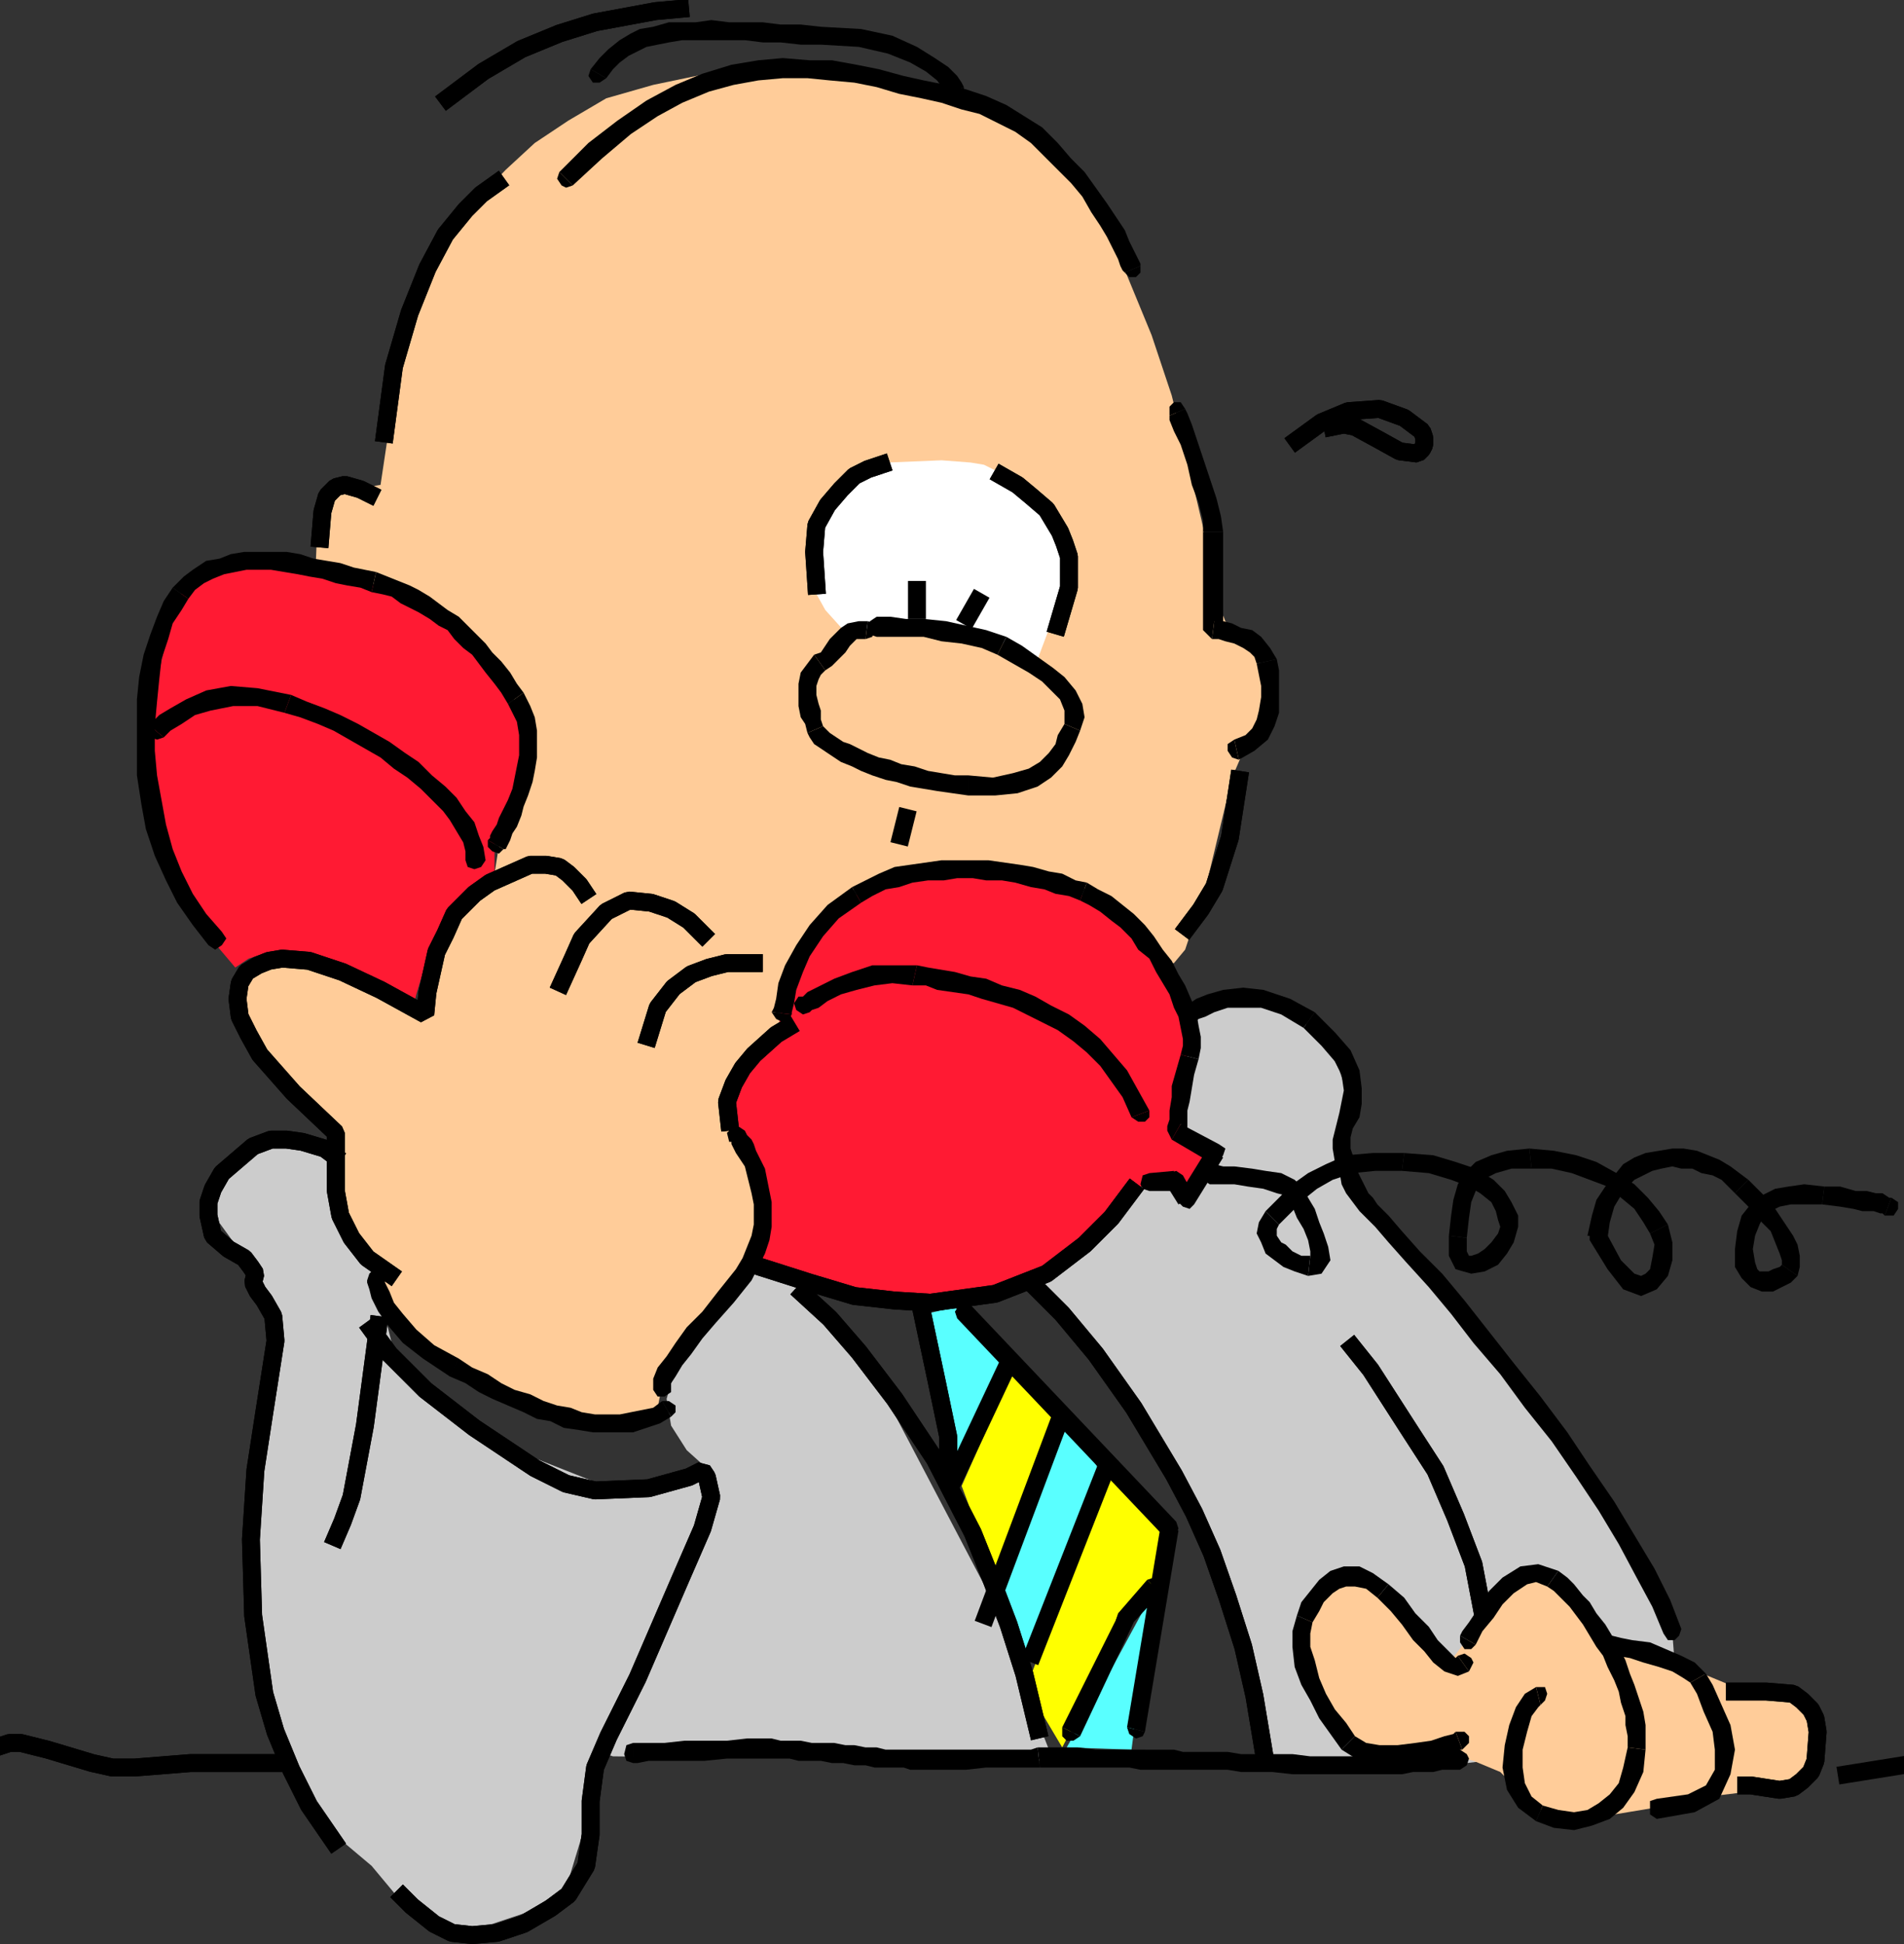 <svg xmlns="http://www.w3.org/2000/svg" width="851.897" height="870.004" version="1.2"><rect width="100%" height="100%" fill="#333333" stroke="none"/><g fill="none" fill-rule="evenodd" stroke="#000" stroke-linecap="square" stroke-linejoin="bevel" font-family="'Sans Serif'" font-size="12.5" font-weight="400"><path fill="#ccc" stroke="none" d="m563.265 785.984-2-11-5-27-4-18-7-21-8-21-11-23-11-21-12-19-21-29-15-17-6-6 26-19 17-15 6-5 1-4 3-14 8-26 12-36 4-3 12-4h8l9 1 9 4 10 8 8 9 5 10 3 9v37l17 22 30 38 43 53 28 41 19 31 7 13 2 8 1 13-8 7-22 15-29 15-17 6-17 2h-64l-29-3"/><path fill="#fc9" stroke="none" d="m141.265 252.984 1-25 5-7 5-4 2-1h2l8 2 6-1 3-20 1-11 4-26 5-17 5-16 7-15 9-13 22-23 13-12 15-10 17-10 21-6 24-5 13-1h15l28 1 24 2 22 5 18 6 15 7 13 9 11 11 10 12 8 15 8 16 14 34 9 27 3 12 16 68 1 11 4 10 6 7 7 7 5 10 2 6v5l-2 8-9 13-6 14-12 50-9 27-5 6h-4l-21-22-13-10-7-4-8-1-24-3-32 1-15 1-14 3-11 5-7 7-15 30-7 16h1l2 2-1 5-7 7-8 9-6 11-1 9 2 9 7 22 3 12-1 11-3 11-8 11-19 22-7 8-3 6-4 21-1 2-8 4h-15l-25-5-28-12-21-14-19-15-10-20-17-41-3-24-30-31-6-19-3-13v-5l2-1 14-3h10l12 2 27 10 13 6 8-25 18-29 9-6 3-19 4-7 6-15 3-20-2-9-6-9-18-18-22-18-21-14-9-4-7-2-12-2 1-1"/><path fill="#ff1a33" stroke="none" d="m336.265 563.984 3-8 2-10-1-11-4-11-6-8-4-9-1-11 4-13 8-11 11-12 3-19 10-18 9-13 6-6 5-3 12-4 14-3 23-4h11l15 3 29 8 10 5 8 8 15 20 6 11 5 9 2 5 1 5-1 8-4 20 1 14 8 8 6 3-10 20-3-2-6-4-8-1h-3l-4 2-25 24-20 14-10 5-10 3-26 2-33-3-30-6-18-7m-115-173v-16l10-20 6-15v-11l-17-27-12-16-11-10-12-7-14-6-17-6-38-7-17 6-12 5-5 3-3 4-4 14-5 23-6 30 14 55 7 16 9 14 11 13 6-4 6-2 7-1 21 6 13 5 26 16 2-8 3-10 5-13 9-13 8-10 10-8"/><path fill="#fff" stroke="none" d="m378.265 282.984-9-10-5-9-3-7 2-9 3-11 5-11 4-5 4-4 9-9 3-1h6l24-1 13 1 6 1 6 3 10 8 11 12 8 13 2 6v5l-7 24-6 16-9-5-12-4-15-3-34-1-16 1"/><path fill="#59ffff" stroke="none" d="m450.265 609.984-25 48-11-70 13-3 11 13 12 12"/><path fill="#ff0" stroke="none" d="m430.265 664.984 23-52 21 21-15 37-15 38-7-21-4-15-3-8"/><path fill="#59ffff" stroke="none" d="m457.265 744.984 37-84-17-24-30 74 6 17 4 12v5"/><path fill="#ff0" stroke="none" d="m459.265 754.984 36-94 26 22-2 29-7 6-7 9-9 14-21 41-16-27"/><path fill="#59ffff" stroke="none" d="m515.265 713.984-9 69-29-1 20-35 13-24 5-9"/><path fill="#ccc" stroke="none" d="m150.265 513.984-13-4-11-1-6 1-5 2-8 7-8 8-2 4-2 5v5l2 5 16 22 6 16 2 9-1 12-7 56-2 25 1 18 2 21 5 33 4 18 6 16 8 15 10 12 19 16 10 12 8 9 6 3 8 3 10 1 9-1 18-6 13-8 5-3 10-33 9-43-3 8 1 6 1 2 3 1 197 2-30-77-53-101-34-37-22-5-16 23-12 19-4 9-2 7 2 12 7 11 10 9-44 8-38-15-29-14-12-8-8-7-6-9-4-8-4-16-1-18-5-6-9-14-4-8-4-10-1-10 2-9"/><path fill="#fc9" stroke="none" d="m671.265 792.984-12-5-12-3-10-1-11 1-13-2-13-8-10-15-6-18-1-14 3-11 5-6 6-4 5-2 3-1 4 2 8 6 32 31 10-13 10-13 11-9 5-2h5l6 3 5 4 9 10 9 13 16 2 41 17 18 4 12 4 5 3 2 4 1 8-2 10-5 8-4 2-6 2-41 5-10 3-24 4-13 2-12-1-6-2-6-4-14-14"/><path fill="#000" stroke="none" d="m503.265 121.984 2 2h3l2-2v-3l-7 3"/><path fill="#000" stroke="none" d="m430.265 48.984 8 2 8 4 8 4 7 5 6 6 6 6 6 6 5 6 4 7 4 6 3 5 3 6 2 4 1 3 1 2 1 1 7-3v-1l-1-2-2-4-2-4-2-5-4-6-4-6-5-7-5-7-6-6-6-7-7-7-8-5-8-5-9-4-9-3-2 9m-174 34 13-12 13-11 12-8 11-6 12-5 11-3 11-2 11-1h11l10 1 11 1 10 2 10 3 10 2 9 2 9 3 2-9-9-2-10-2-9-2-11-3-10-2-11-2h-10l-12-1-11 1-12 2-13 4-12 5-13 7-13 9-13 10-13 13 6 6"/><path fill="#000" stroke="none" d="m250.265 76.984-1 3 2 3 2 1 3-1-6-6"/><path stroke-linecap="butt" stroke-linejoin="miter" stroke-miterlimit="2" stroke-width="8" d="m222.265 81.984-7 5-7 7-9 11-8 15-8 20-7 24-4 30"/><path stroke-linecap="butt" stroke-linejoin="miter" stroke-miterlimit="2" stroke-width="8" d="m222.265 81.984-7 5-7 7-9 11-8 15-8 20-7 24-4 30m-7 27-4-2-7-2-4 1-4 4-2 7-1 12"/><path stroke-linecap="butt" stroke-linejoin="miter" stroke-miterlimit="2" stroke-width="8" d="m165.265 220.984-4-2-7-2-4 1-4 4-2 7-1 12"/><path fill="#000" stroke="none" d="m424.265 41.984 2 2h3l2-1v-4l-7 3"/><path fill="#000" stroke="none" d="m367.265 19.984 17 1 13 3 10 4 7 4 5 4 3 4 2 2 7-3-1-2-2-3-4-4-6-4-8-5-11-5-14-3-18-1v8m-96 15 3-4 3-3 4-3 4-2 4-2 5-1 5-1 6-1h28l8 1h8l9 1h9v-8l-9-1h-9l-8-1h-15l-8-1-7 1h-12l-7 2-6 1-4 2-5 3-5 4-4 4-4 5 7 4"/><path fill="#000" stroke="none" d="m264.265 30.984-1 3 2 3h3l3-2-7-4"/><path stroke-linecap="butt" stroke-linejoin="miter" stroke-miterlimit="2" stroke-width="8" d="m304.265 3.984-11 1-27 5-16 5-17 7-17 10-16 12"/><path stroke-linecap="butt" stroke-linejoin="miter" stroke-miterlimit="2" stroke-width="8" d="m304.265 3.984-11 1-27 5-16 5-17 7-17 10-16 12m248 169 7 4 6 5 7 6 6 10 2 5 2 6v14l-5 17"/><path stroke-linecap="butt" stroke-linejoin="miter" stroke-miterlimit="2" stroke-width="8" d="m448.265 212.984 7 4 6 5 7 6 6 10 2 5 2 6v14l-5 17m-79-72-6 2-6 3-6 6-6 7-5 9-1 12 1 15"/><path stroke-linecap="butt" stroke-linejoin="miter" stroke-miterlimit="2" stroke-width="8" d="m394.265 207.984-6 2-6 3-6 6-6 7-5 9-1 12 1 15"/><path fill="#000" stroke="none" d="m530.265 182.984-2-3h-3l-2 2v4l7-3"/><path fill="#000" stroke="none" d="m547.265 237.984-1-7-2-8-3-9-3-9-3-9-2-6-2-5-1-2-7 3v2l2 5 3 6 3 9 2 9 3 8 2 8v5h9"/><path fill="#000" stroke="none" d="m543.265 277.984 4 4v-44h-9v44l4 4 1-8"/><path fill="#000" stroke="none" d="m571.265 294.984-3-5-4-5-4-3-5-1-4-2-4-1h-4l-1 8h3l3 1 4 1 4 2 3 2 2 2 1 3 9-2"/><path fill="#000" stroke="none" d="m554.265 339.984 7-4 6-5 3-6 2-6v-19l-1-5-9 2 1 5 1 5v5l-1 6-1 4-2 4-3 3-5 2 2 9"/><path fill="#000" stroke="none" d="m552.265 330.984-3 2v3l2 3 3 1-2-9"/><path stroke-linecap="butt" stroke-linejoin="miter" stroke-miterlimit="2" stroke-width="8" d="m554.265 348.984-4 26-7 22-6 10-6 8"/><path stroke-linecap="butt" stroke-linejoin="miter" stroke-miterlimit="2" stroke-width="8" d="m554.265 348.984-4 26-7 22-6 10-6 8m49-218 11-8 12-5 14-1 11 4 8 6 1 3v3l-1 2-2 2-8-1-9-5-11-6-5-1-5 1"/><path stroke-linecap="butt" stroke-linejoin="miter" stroke-miterlimit="2" stroke-width="8" d="m580.265 196.984 11-8 12-5 14-1 11 4 8 6 1 3v3l-1 2-2 2-8-1-9-5-11-6-5-1-5 1m-186 73v9m27-4-4 7"/><path fill="#000" stroke="none" d="m392.265 275.984-3 2-1 3 1 3 3 1v-9m58 9-9-3-9-2-9-2-10-1h-8l-7-1h-6v9h21l8 2 9 1 9 2 7 3 4-8"/><path fill="#000" stroke="none" d="m483.265 326.984 2-6-1-6-3-6-5-6-5-4-7-5-7-5-7-4-4 8 7 4 7 4 6 4 4 4 4 4 2 5v6l7 3"/><path fill="#000" stroke="none" d="M433.265 355.984h12l10-1 9-3 6-4 5-5 3-5 3-6 2-5-7-3-3 5-1 4-3 4-4 4-5 3-7 2-9 2-11-1v9m-72-28 1 2 2 3 3 2 3 2 3 2 3 2 5 2 4 2 5 2 6 2 5 1 6 2 6 1 6 1 7 1 7 1v-9h-6l-6-1-6-1-6-2-6-1-5-2-5-1-5-2-4-2-4-2-3-1-3-2-3-2-1-1-1-1-1-1-7 3"/><path fill="#000" stroke="none" d="m364.265 292.984-3 4-3 4-1 5v10l1 5 2 3 1 4 7-3-1-3v-4l-1-3-1-4v-4l1-3 1-2 2-2-5-7"/><path fill="#000" stroke="none" d="M388.265 277.984h-4l-5 1-3 2-2 2-3 3-2 3-2 3-3 1 5 7 3-2 3-3 3-3 2-3 2-2 1-1h4l1-8"/><path fill="#000" stroke="none" d="m387.265 285.984 3-1 1-3v-3l-3-1-1 8"/><path stroke-linecap="butt" stroke-linejoin="miter" stroke-miterlimit="2" stroke-width="8" d="m405.265 365.984-2 8"/><path fill="#000" stroke="none" d="M218.265 375.984v3l2 2 3 1 2-2-7-4"/><path fill="#000" stroke="none" d="m227.265 314.984 2 4 2 4 1 6v9l-1 5-1 5-1 5-2 5-2 4-2 4-1 3-2 3-1 2v1l-1 1 7 4h1l1-2 1-2 1-3 2-3 2-5 1-4 2-5 2-6 1-5 1-6v-12l-1-6-2-5-3-6-7 5"/><path fill="#000" stroke="none" d="m166.265 264.984 5 1 4 1 4 3 4 2 4 2 5 3 4 3 4 2 3 4 4 4 4 3 3 4 3 4 4 5 3 4 3 5 7-5-3-4-3-5-4-5-4-4-3-4-4-4-4-4-4-4-5-3-4-3-4-3-5-3-4-2-5-2-5-2-5-2-2 9"/><path fill="#000" stroke="none" d="m84.265 267.984 3-4 4-3 4-2 5-2 5-1 5-1h11l6 1 6 1 5 1 6 1 6 2 5 1 6 1 5 2 2-9-5-1-5-1-6-2-6-1-6-1-6-2-6-1h-19l-6 1-5 2-6 1-6 4-4 3-5 5 7 5"/><path fill="#000" stroke="none" d="m99.265 416.984-7-8-6-9-5-10-4-10-3-11-2-11-2-11-1-11v-11l1-11 1-10 1-9 3-9 2-7 4-6 3-5-7-5-4 6-3 7-3 8-3 9-2 10-1 10v34l2 13 2 11 4 12 5 11 5 10 7 10 7 9 6-6m-6 6 3 2 3-2 2-3-2-3-6 6"/><path fill="#000" stroke="none" d="m67.265 324.984-2 3 2 2 3 1 3-1-6-5"/><path fill="#000" stroke="none" d="m130.265 310.984-15-3-12-1-11 2-9 4-7 4-5 3-3 3-1 2 6 5 1-1 2-2 5-3 6-4 7-2 10-2h11l12 3 3-8"/><path fill="#000" stroke="none" d="m217.265 384.984-1-6-2-5-2-6-4-5-4-6-5-5-6-5-6-6-6-4-7-5-7-4-7-4-8-4-7-3-8-3-7-3-3 8 7 2 8 3 7 3 7 4 7 4 7 4 6 5 6 4 6 5 5 5 5 5 3 4 3 5 3 5 1 4v4h9m-9 0 1 3 3 1 3-1 2-3h-9m137 68 2 3 2 1h3l2-3-9-1"/><path fill="#000" stroke="none" d="m381.265 396.984-11 8-8 9-6 9-5 9-3 8-1 7-1 4-1 2 9 1v-1l1-4 1-6 3-8 3-7 6-9 7-8 10-7-4-7"/><path fill="#000" stroke="none" d="m486.265 394.984-5-1-6-3-6-1-7-2-6-1-7-1-7-1h-21l-7 1-7 1-7 1-7 3-6 3-6 3 4 7 5-3 6-3 6-1 6-2 7-1h7l6-1h7l6 1h7l6 1 7 2 6 1 5 2 6 1 5 2 3-8"/><path fill="#000" stroke="none" d="m536.265 473.984 1-5v-5l-1-5-1-6-2-5-3-7-3-5-3-6-4-5-4-6-4-5-5-5-5-4-5-4-6-3-5-3-3 8 4 2 5 3 5 4 4 3 5 5 3 5 5 4 3 6 3 5 3 5 2 6 2 4 1 5 1 5v3l-1 4 8 2"/><path fill="#000" stroke="none" d="m528.265 502.984 3 3v-9l1-4 1-6 1-6 2-7-8-2-2 7-2 7v5l-1 6v4l-1 3v2l2 4 4-7"/><path fill="#000" stroke="none" d="m547.265 517.984-2-6-17-9-4 7 17 10-1-6 1 6h4l2-3 1-3-3-2 2 6"/><path fill="#000" stroke="none" d="M527.265 538.984h7l13-21-7-4-13 21h7-7v3l2 2 3 1 2-2h-7"/><path fill="#000" stroke="none" d="m526.265 532.984-4-2 5 8 7-4-5-9-4-2 4 2-3-2-3 1-2 2 1 4 4 2"/><path fill="#000" stroke="none" d="M514.265 528.984v4h12l-1-9-11 1v4m0-4-3 1-1 4 1 2 3 1v-8m-157-79-2 3 1 3 3 2 3-1-5-7m53-14h-20l-9 3-8 3-6 3-6 3-2 2h-2l5 7 1-1 3-1 4-3 6-3 7-2 8-2 8-1 9 1 2-9"/><path fill="#000" stroke="none" d="m514.265 496.984-5-9-5-9-6-7-6-7-7-6-7-5-8-4-7-4-7-3-8-2-7-3-7-1-7-2-6-1-6-1-5-1-2 9h6l5 2 7 1 7 1 6 2 7 2 7 2 6 3 8 4 6 3 7 5 6 5 6 6 5 7 5 7 4 9 8-3"/><path fill="#000" stroke="none" d="m506.265 499.984 3 2h3l2-2v-3l-8 3"/><path stroke-linecap="butt" stroke-linejoin="miter" stroke-miterlimit="2" stroke-width="8" d="m506.265 532.984-9 12-12 12-17 13-23 9-29 4-16-1-18-2-20-6-22-7"/><path stroke-linecap="butt" stroke-linejoin="miter" stroke-miterlimit="2" stroke-width="8" d="m506.265 532.984-9 12-12 12-17 13-23 9-29 4-16-1-18-2-20-6-22-7m-3-136h-12l-8 2-8 3-8 6-7 9-4 13"/><path stroke-linecap="butt" stroke-linejoin="miter" stroke-miterlimit="2" stroke-width="8" d="M337.265 430.984h-12l-8 2-8 3-8 6-7 9-4 13m24-46-6-6-8-5-9-3-10-1-10 5-11 12-4 9-5 11"/><path stroke-linecap="butt" stroke-linejoin="miter" stroke-miterlimit="2" stroke-width="8" d="m314.265 417.984-6-6-8-5-9-3-10-1-10 5-11 12-4 9-5 11m10-41-2-3-5-5-4-3-6-1h-7l-9 4-9 4-7 5-9 9-4 9-4 8-2 9-2 9-1 10-20-11-17-8-15-5-12-1-6 1-5 2-5 3-3 5-1 7 1 8 4 8 5 9 15 17 19 18v26l2 11 5 10 7 9 10 7"/><path stroke-linecap="butt" stroke-linejoin="miter" stroke-miterlimit="2" stroke-width="8" d="m261.265 398.984-2-3-5-5-4-3-6-1h-7l-9 4-9 4-7 5-9 9-4 9-4 8-2 9-2 9-1 10-20-11-17-8-15-5-12-1-6 1-5 2-5 3-3 5-1 7 1 8 4 8 5 9 15 17 19 18v26l2 11 5 10 7 9 10 7m178-110-5 3-10 9-5 6-4 7-3 8 1 9"/><path stroke-linecap="butt" stroke-linejoin="miter" stroke-miterlimit="2" stroke-width="8" d="m352.265 459.984-5 3-10 9-5 6-4 7-3 8 1 9"/><path fill="#000" stroke="none" d="m333.265 505.984-3-2-3 1-2 2 1 4 7-5m3 67 3-6 3-6 2-6 1-6v-11l-1-5-1-5-1-5-2-4-2-4-1-3-1-2-2-2-1-2-7 5h1v1l1 2 1 2 2 3 2 3 1 4 1 4 1 4 1 5v9l-1 5-2 5-2 5-3 5 7 5m-36 47v-1l2-3 3-5 4-5 5-7 6-7 8-9 8-10-7-5-8 10-7 9-7 7-5 7-4 6-4 5-2 5v5l8-2m-8 2 2 3h3l3-2v-3l-8 2m-120-50-1-3-4-1-2 2-1 3 8-1m33 36-11-6-8-7-6-7-4-5-2-5-2-4v-2l-8 1v1l1 3 1 4 3 6 5 7 6 7 9 7 12 8 4-8m91 19-4 3-5 1-5 1-5 1h-11l-6-1-5-2-6-1-6-2-6-3-7-2-6-3-6-4-7-3-6-4-4 8 7 3 6 4 6 3 7 3 7 3 6 3 6 1 6 3 7 1 6 1h18l6-2 6-2 5-3-4-7"/><path fill="#000" stroke="none" d="m300.265 633.984 2-2v-3l-3-2h-3l4 7"/><path stroke-linecap="butt" stroke-linejoin="miter" stroke-miterlimit="2" stroke-width="8" d="m169.265 592.984-6 45-6 32-4 11-3 7"/><path stroke-linecap="butt" stroke-linejoin="miter" stroke-miterlimit="2" stroke-width="8" d="m169.265 592.984-6 45-6 32-4 11-3 7m-1-171-4-3-10-3-7-1h-7l-8 3-7 6-7 6-4 7-2 6v6l2 9 7 6 7 4 3 4 2 3-1 4 2 4 3 4 4 7 1 11-5 32-4 26-2 31 1 34 5 35 5 17 7 17 8 16 11 16"/><path stroke-linecap="butt" stroke-linejoin="miter" stroke-miterlimit="2" stroke-width="8" d="m149.265 516.984-4-3-10-3-7-1h-7l-8 3-7 6-7 6-4 7-2 6v6l2 9 7 6 7 4 3 4 2 3-1 4 2 4 3 4 4 7 1 11-5 32-4 26-2 31 1 34 5 35 5 17 7 17 8 16 11 16m31 25 4 4 10 8 8 4 9 1 11-1 12-4 12-7 8-6 8-13 2-14v-15l2-15 6-14 13-26 19-44 10-23 4-14-2-9-2-3-6 3-18 5-24 1-13-3-14-7-27-18-22-17-16-16-8-11"/><path stroke-linecap="butt" stroke-linejoin="miter" stroke-miterlimit="2" stroke-width="8" d="m180.265 848.984 4 4 10 8 8 4 9 1 11-1 12-4 12-7 8-6 8-13 2-14v-15l2-15 6-14 13-26 19-44 10-23 4-14-2-9-2-3-6 3-18 5-24 1-13-3-14-7-27-18-22-17-16-16-8-11m193-16 12 11 13 15 16 21 18 27 17 33 8 20 8 21 7 22 6 25"/><path stroke-linecap="butt" stroke-linejoin="miter" stroke-miterlimit="2" stroke-width="8" d="m359.265 578.984 12 11 13 15 16 21 18 27 17 33 8 20 8 21 7 22 6 25m-3-200 14 14 15 18 17 24 18 30 9 17 8 18 7 20 7 22 5 22 4 24"/><path stroke-linecap="butt" stroke-linejoin="miter" stroke-miterlimit="2" stroke-width="8" d="m461.265 573.984 14 14 15 18 17 24 18 30 9 17 8 18 7 20 7 22 5 22 4 24"/><path fill="#000" stroke="none" d="m434.265 583.984-3-2-2 2-2 3 1 3 6-6m93 101-1-4-92-97-6 6 92 97-1-4 1 4 3 1 3-1 1-3-1-3 1 4"/><path fill="#000" stroke="none" d="m508.265 773.984 4 1 15-90-8-2-15 90 4 1"/><path fill="#000" stroke="none" d="m504.265 772.984 1 3 3 2 3-1 1-2-8-2"/><path stroke-linecap="butt" stroke-linejoin="miter" stroke-miterlimit="2" stroke-width="8" d="m412.265 585.984 7 33 5 24v14"/><path stroke-linecap="butt" stroke-linejoin="miter" stroke-miterlimit="2" stroke-width="8" d="m412.265 585.984 7 33 5 24v14m27-47-24 51m47-26-33 88m54-67-33 84"/><path fill="#000" stroke="none" d="m519.265 712.984 1-3-2-3-2-1-3 1 6 6"/><path fill="#000" stroke="none" d="m507.265 725.984-1 1 13-14-6-6-13 15v1-1l-1 3 2 2 2 1 3-1 1-1"/><path fill="#000" stroke="none" d="m479.265 774.984 4 2 24-51-7-3-25 50 4 2"/><path fill="#000" stroke="none" d="M475.265 772.984v4l2 2h3l3-2-8-4"/><path stroke-linecap="butt" stroke-linejoin="miter" stroke-miterlimit="2" stroke-width="8" d="m605.265 602.984 8 10 18 28 11 17 9 21 8 21 4 21"/><path stroke-linecap="butt" stroke-linejoin="miter" stroke-miterlimit="2" stroke-width="8" d="m605.265 602.984 8 10 18 28 11 17 9 21 8 21 4 21m-539 68h-39l-25 2h-10l-9-2-20-6-12-3h-5l-3 1"/><path stroke-linecap="butt" stroke-linejoin="miter" stroke-miterlimit="2" stroke-width="8" d="M124.265 788.984h-39l-25 2h-10l-9-2-20-6-12-3h-5l-3 1"/><path fill="#000" stroke="none" d="m283.265 779.984-3 1-1 4 1 3 3 1v-9m59-2h-8l-9 1h-19l-9 1h-14v9h2l5-1h25l10-1h17v-9m68 5h-14l-4-1h-5l-5-1h-4l-5-1h-10l-5-1h-9l-4-1h-3v9h11l4 1h10l5 1h5l5 1h5l4 1h13l3 1h3v-9m54-1-3 1h-51v9h22l9-1h24l-1-9"/><path fill="#000" stroke="none" d="M512.265 782.984h-22l-8-1h-18l1 9h40l5 1h2v-9m66 2h-23l-6-1h-20l-4-1h-13v9h37l6 1h14l9 1v-9m75-2h-2l-1 1h-6l-4 1h-14l-5 1h-35l-8-1v9h49l5-1h9l4-1h8v-9m0 9 3-2 1-3-1-2-3-2v9m1-9 3-3v-3l-2-2h-4l3 8"/><path fill="#000" stroke="none" d="m600.265 782.984 8 5 9 2h8l9-1 8-2 6-2 5-2h1l-3-8-1 1-4 1-6 2-7 1-8 1h-8l-6-1-5-3-6 6"/><path fill="#000" stroke="none" d="m580.265 722.984-2 7v7l1 9 3 8 4 7 4 8 5 7 5 7 6-6-4-6-5-6-4-7-3-7-2-8-2-6v-6l1-5-7-3"/><path fill="#000" stroke="none" d="m621.265 708.984-7-5-6-3h-7l-6 2-5 4-4 5-4 5-2 6 7 3 3-5 2-4 4-4 3-2 3-1h4l5 1 5 4 5-6"/><path fill="#000" stroke="none" d="m652.265 740.984-1 1-1-1-3-3-4-4-4-6-6-6-5-7-7-6-5 6 6 6 5 6 5 7 5 5 4 5 5 4 6 2 5-2-5-7"/><path fill="#000" stroke="none" d="m657.265 747.984 2-4-1-2-3-2-3 1 5 7m-4-16v3l2 3h3l2-2-7-4"/><path fill="#000" stroke="none" d="m697.265 702.984-9-3-8 1-8 5-6 6-5 8-4 6-3 4-1 2 7 4 1-2 2-4 5-6 4-6 5-5 6-4 4-1 5 2 5-7"/><path fill="#000" stroke="none" d="M736.265 782.984v-11l-1-6-2-6-2-6-2-5-2-6-3-6-3-5-3-5-4-5-3-5-3-3-4-5-3-3-4-3-5 7 3 2 3 3 4 4 3 4 3 4 3 5 3 5 3 4 2 5 3 6 2 5 1 5 2 6v4l1 5v5l8 1"/><path fill="#000" stroke="none" d="m687.265 814.984 8 3 9 1 8-2 8-3 6-5 5-7 4-9 1-10-8-1-2 9-2 7-4 5-5 4-5 3-6 1-7-1-7-2-3 7"/><path fill="#000" stroke="none" d="m687.265 754.984-5 3-4 6-3 8-2 9-1 10 2 10 5 8 8 6 3-7-5-4-3-6-1-7v-8l2-8 2-7 3-4 1-1-2-8"/><path fill="#000" stroke="none" d="m689.265 762.984 2-2 1-3-1-3h-4l2 8m30-31h-3l-2 3 1 3 3 2 1-8"/><path fill="#000" stroke="none" d="m763.265 748.984-5-5-6-3-7-3-7-3-8-1-5-1-4-1h-2l-1 8h1l4 1 6 1 6 2 7 2 6 2 5 3 3 2 7-4"/><path fill="#000" stroke="none" d="m741.265 813.984 17-3 11-6 5-11 2-11-2-11-4-9-4-9-3-5-7 4 3 5 3 8 4 9 1 8v9l-4 7-8 4-14 2v9m0-9-3 1v6l3 2v-9"/><path stroke-linecap="butt" stroke-linejoin="miter" stroke-miterlimit="2" stroke-width="8" d="M776.265 756.984h14l12 1 4 3 4 4 2 4 1 6-1 13-2 5-4 4-4 3-6 1-13-2h-2"/><path stroke-linecap="butt" stroke-linejoin="miter" stroke-miterlimit="2" stroke-width="8" d="M776.265 756.984h14l12 1 4 3 4 4 2 4 1 6-1 13-2 5-4 4-4 3-6 1-13-2h-2m45-5 25-4"/><path fill="#000" stroke="none" d="m530.265 449.984-2 3 1 3 3 2 3-1-5-7"/><path fill="#000" stroke="none" d="m588.265 452.984-11-6-12-4-9-1-9 1-7 2-5 2-3 2-2 1 5 7 1-1 3-1 4-2 6-2h15l9 3 10 6 5-7"/><path fill="#000" stroke="none" d="m604.265 508.984 1-4 3-5 1-6v-7l-1-8-4-9-7-8-9-9-5 7 8 8 6 7 3 6 1 7-1 5-1 5-1 4-1 4 7 3m10 27-2-2-2-4-2-4-2-4-1-5-1-3v-5l-7-3-1 4v4l1 6 2 4 1 6 2 4 3 4 3 4 6-6m138 193-5-13-7-14-9-15-9-15-11-16-10-15-12-16-12-15-11-14-11-14-10-12-10-10-8-9-6-7-5-5-2-3-6 6 2 2 5 5 6 7 8 9 10 11 10 12 10 13 12 14 11 15 12 15 11 16 10 15 9 15 8 15 7 13 5 12 8-2m-8 2 2 3h3l2-2 1-3-8 2m-203-210-3 1-1 3 1 3 3 2v-9m42 11-4-4-6-3-7-1-6-1-8-1h-5l-4-1h-2v9h11l6 1 7 1 6 2 4 1 1 1 7-4m2 39 6-1 4-6-1-6-2-6-2-5-2-6-3-5-2-4-7 4 2 4 2 5 3 5 2 5 1 5v2l1 1-1-1-1 9"/><path fill="#000" stroke="none" d="m566.265 541.984-3 5-1 5 2 4 2 5 4 3 4 3 5 2 6 2 1-9h-4l-4-2-3-3-2-1-2-3v-3l1-2-6-6"/><path fill="#000" stroke="none" d="M628.265 515.984h-14l-12 1-9 4-8 4-7 5-5 5-4 4-3 3 6 6 3-3 4-4 5-5 5-4 7-4 9-3 10-1h12l1-8"/><path fill="#000" stroke="none" d="M679.265 548.984v-5l-3-6-3-5-5-5-8-5-9-3-10-3-13-1-1 8 12 1 10 3 8 3 5 3 5 4 2 4 1 4 1 3h8m-31 4v9l3 6 7 2 6-1 6-3 4-5 3-5 2-7h-8l-1 3-3 4-3 3-3 2-3 1h-1l-1-2v-6l-8-1"/><path fill="#000" stroke="none" d="m684.265 513.984-10 1-7 2-7 3-5 5-3 5-2 7-1 7-1 9 8 1 1-9 1-7 2-5 2-3 3-3 4-2 7-2h9l-1-9"/><path fill="#000" stroke="none" d="m746.265 547.984-4-6-5-6-6-6-8-5-9-5-9-3-10-2-11-1 1 9h9l9 2 8 3 8 3 6 5 6 5 4 6 3 5 8-4"/><path fill="#000" stroke="none" d="m710.265 552.984 1 2 8 13 7 9 8 3 7-3 5-6 2-7v-8l-2-8-8 4 2 5-1 6-1 5-2 2-2 1-3-1-6-6-7-13 1 3-1-3-2-2-3 1-2 2v3l-1-2"/><path fill="#000" stroke="none" d="m782.265 527.984-4-3-4-3-5-3-5-2-5-2-6-1h-5l-6 1-6 1-5 2-5 3-4 5-4 5-4 6-2 7-2 9 9 1 1-7 2-7 3-5 3-4 3-3 4-2 4-2 4-1 5-1 4 1h5l4 2 5 1 4 2 3 3 3 3 6-6"/><path fill="#000" stroke="none" d="m804.265 570.984 1-4v-5l-1-5-2-4-4-6-4-6-5-6-7-7-6 6 6 6 5 6 5 5 2 5 2 5 1 3v2l7 5"/><path fill="#000" stroke="none" d="M776.265 558.984v8l3 5 4 4 5 2h5l4-2 4-2 3-3-7-5-1 1-3 1-2 1h-4l-1-1-1-3-1-6h-8m40-28-9-1-7 1-6 1-6 3-5 4-4 5-2 7-1 8h8l1-6 2-5 2-4 3-2 4-2 5-1h14l1-8"/><path fill="#000" stroke="none" d="M846.265 535.984h-1l-3-2h-3l-4-1h-5l-7-2h-7l-1 8 8 1 6 1 4 1h5l3 1h1l1 1 3-8"/><path fill="#000" stroke="none" d="M843.265 543.984h4l2-3v-3l-3-2-3 8"/></g></svg>
